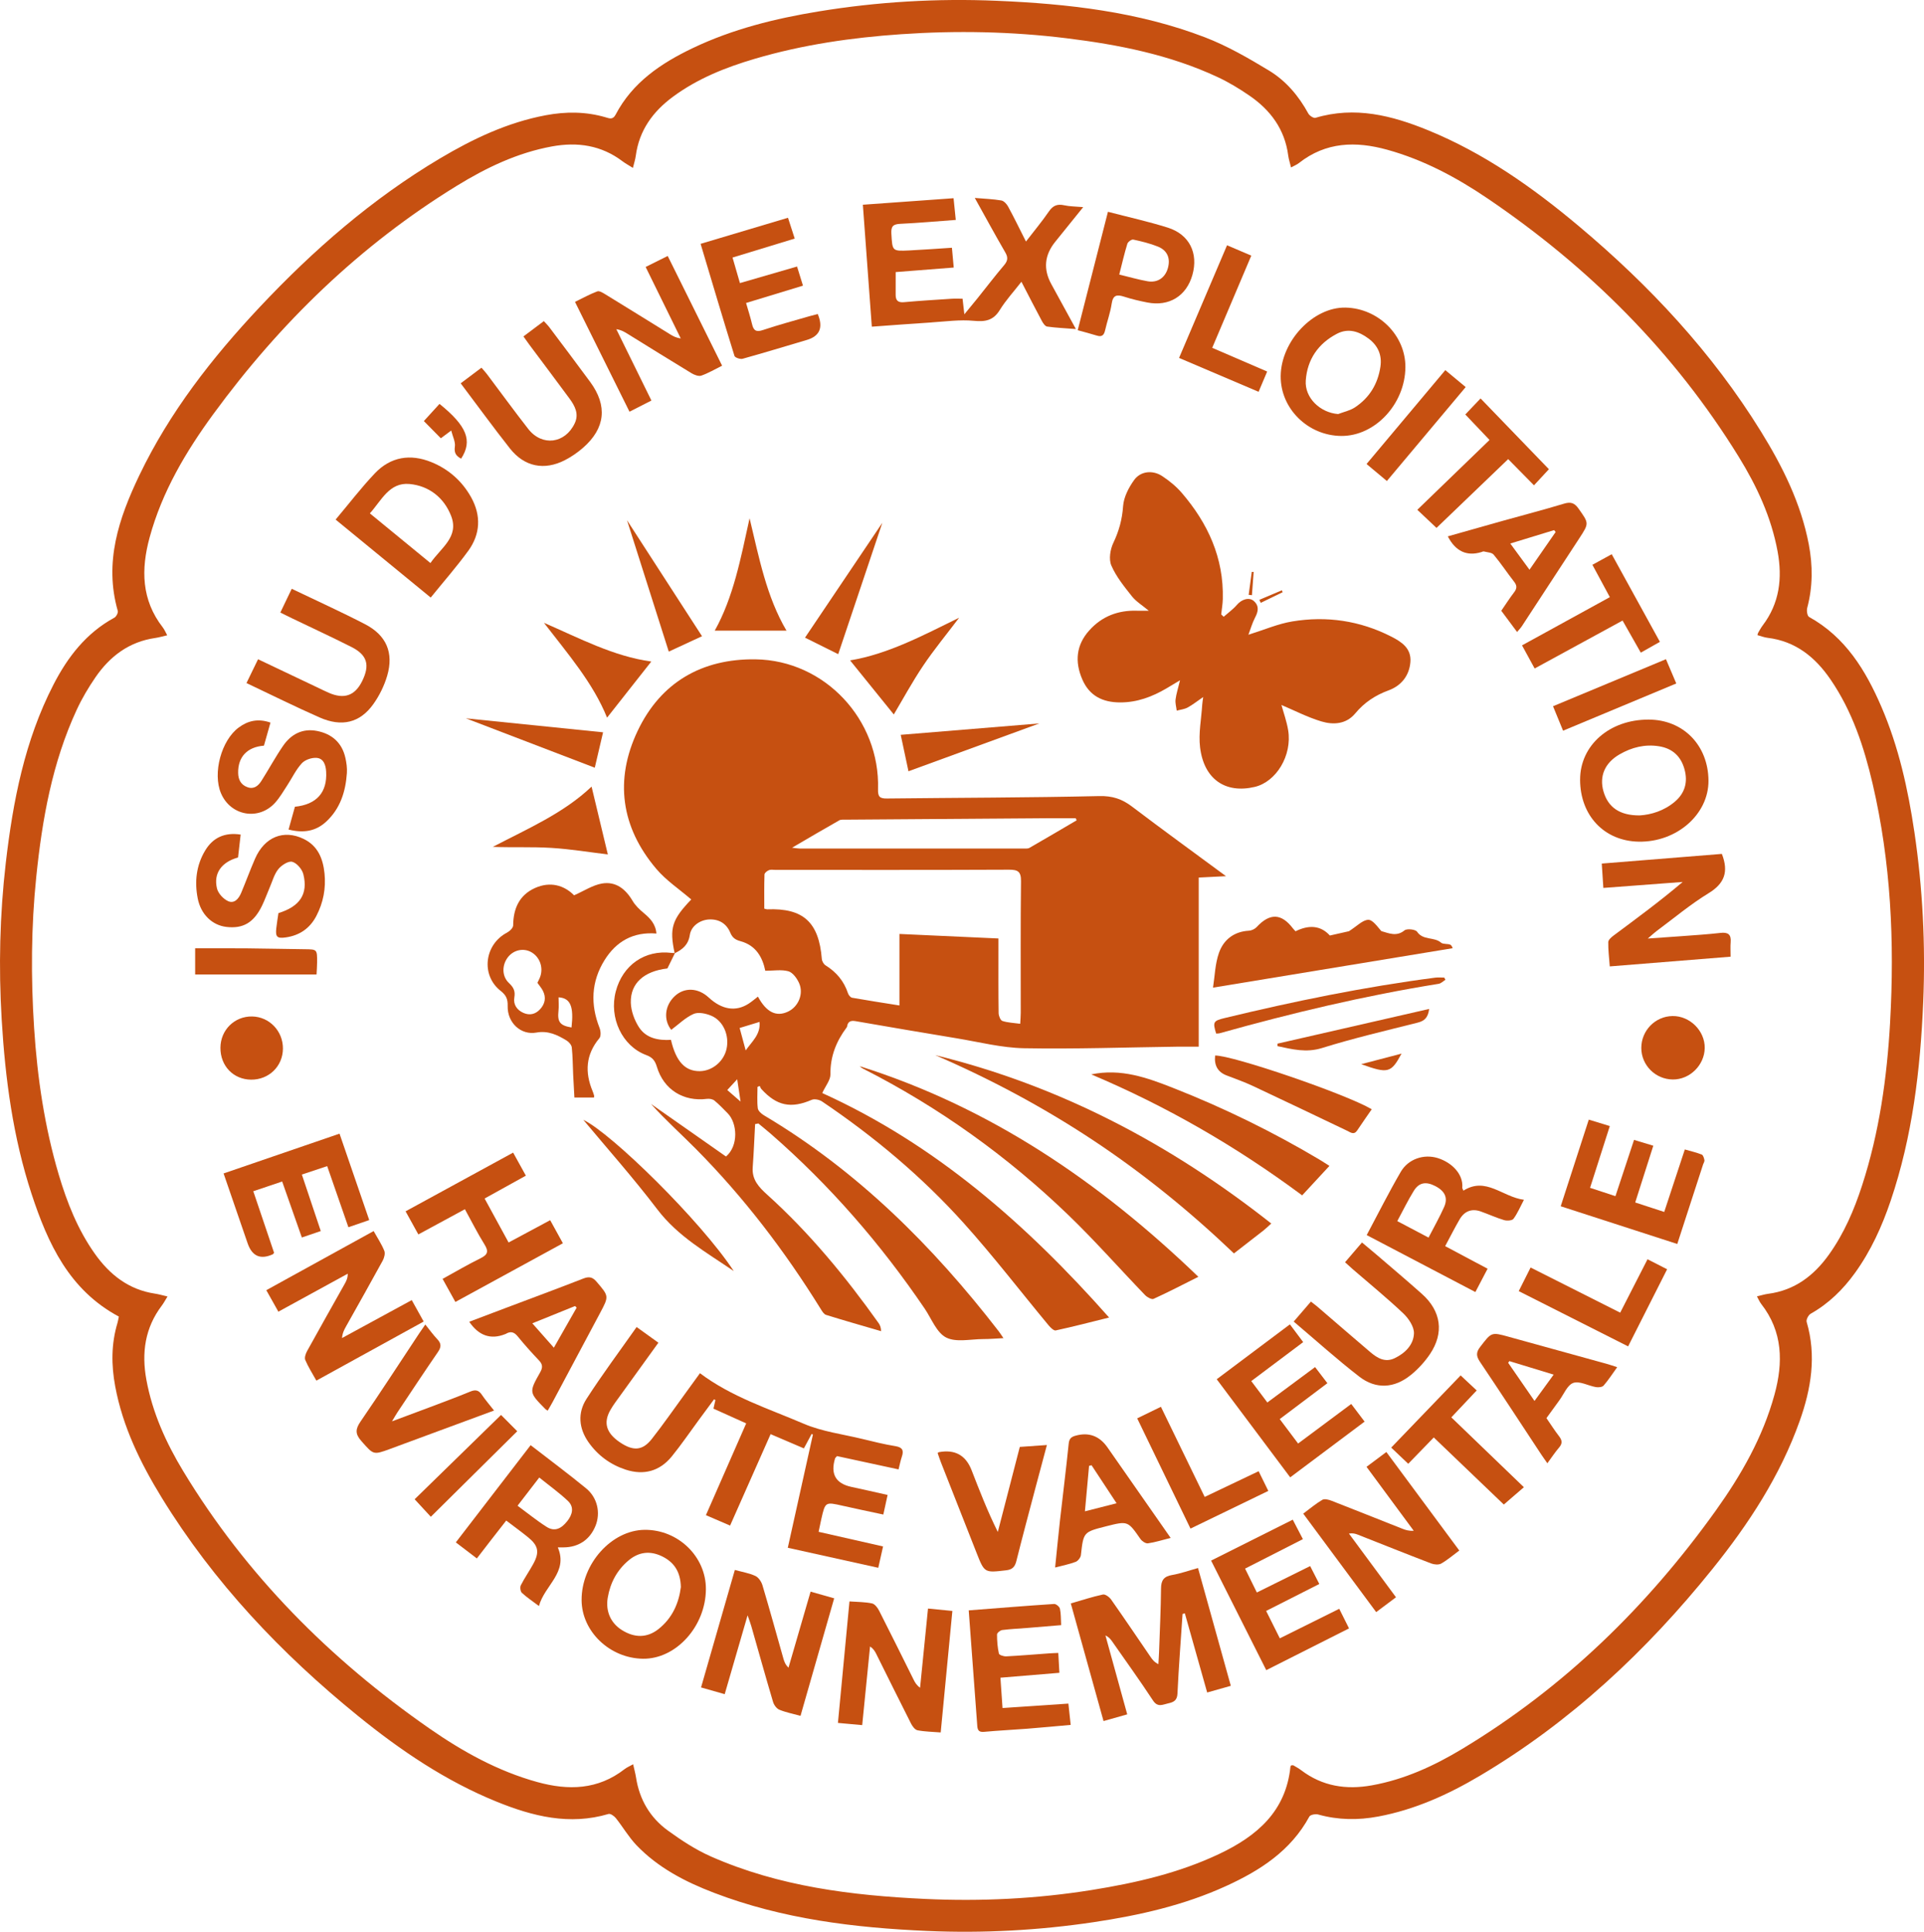 <svg xmlns="http://www.w3.org/2000/svg" id="Calque_2" viewBox="0 0 1045.73 1049.78"><defs><style>.cls-1{fill:#c65011;}</style></defs><g id="Calque_1-2"><g><path class="cls-1" d="M1040.47,451.96c-3.45-23.24-8.53-46.13-17.88-67.82-8.57-19.89-19.55-37.9-39.33-48.88-.98-.54-1.4-3.39-1.01-4.88,3.06-11.5,3.07-23.02,.85-34.63-4.27-22.26-14.19-42.17-25.96-61.21-26.54-42.93-60.54-79.35-99.05-111.67-24.96-20.95-51.47-39.64-81.86-52.07-19.71-8.06-39.84-13.18-61.24-6.77-1.01,.3-3.23-1.13-3.88-2.31-5.21-9.58-12.18-17.8-21.37-23.37-11.19-6.77-22.7-13.42-34.86-18.09C618.58,6.35,580.38,2.06,541.86,.43c-32.52-1.38-64.92,.52-97.05,5.8-23.53,3.86-46.6,9.56-68.25,19.89-17.24,8.23-32.77,18.64-41.97,36.2-1.5,2.85-3.33,2.04-5.38,1.44-10.77-3.16-21.62-3.19-32.59-1.13-20.76,3.9-39.49,12.78-57.45,23.45-36.81,21.88-68.79,49.7-98,80.79-25.88,27.55-49.02,57.16-65.45,91.46-11.16,23.3-19.25,47.25-11.71,73.65,.29,1-.82,3.12-1.84,3.68-15.29,8.3-25.37,21.35-33.11,36.4-15.64,30.37-22.01,63.31-25.91,96.81-3.29,28.33-3.94,56.77-2.23,85.27,1.93,32.17,6.16,63.95,16.23,94.65,8.85,26.96,20.45,52.24,47.44,66.68-.24,1.15-.39,2.28-.71,3.36-3.45,11.42-3.43,22.94-1.26,34.57,4.09,21.96,13.72,41.65,25.25,60.44,28.29,46.1,64.94,84.76,106.76,118.68,23.1,18.74,47.61,35.34,75.35,46.59,19.57,7.94,39.55,12.96,60.77,6.66,1.04-.31,3.07,1.12,3.98,2.26,3.82,4.8,6.94,10.23,11.14,14.64,11.74,12.3,26.54,19.95,42.2,25.94,37.29,14.27,76.34,19.01,115.87,20.73,30.35,1.32,60.6-.3,90.64-4.79,24.72-3.7,49.03-9.19,71.92-19.66,18.47-8.45,35.09-19.14,45.17-37.73,.54-.99,3.38-1.5,4.83-1.09,10.82,3.02,21.66,3.14,32.63,1.08,19.91-3.72,38.04-11.96,55.28-22.18,49.34-29.25,90.49-67.82,126.29-112.28,19.71-24.48,36.85-50.64,47.47-80.5,6.23-17.51,9.19-35.39,3.78-53.84-.35-1.2,.95-3.72,2.17-4.41,9.79-5.52,17.57-13.14,24.08-22.16,8.65-11.99,14.69-25.29,19.41-39.22,11.86-35,16.15-71.28,17.69-107.96,1.3-31.01-.26-61.94-4.82-92.65Zm-13.15,103.46c-1.7,30.17-5.87,59.91-15.23,88.76-4.33,13.35-9.83,26.17-18.06,37.66-8.19,11.44-18.63,19.37-32.99,21.26-1.93,.25-3.81,.86-6.11,1.4,.87,1.56,1.42,2.95,2.3,4.08,11.8,15.09,12.02,31.89,7.22,49.36-6.35,23.13-18.07,43.64-31.87,62.93-37.36,52.22-82.57,96.22-137.75,129.49-15.29,9.22-31.42,16.67-49.24,19.86-13.94,2.5-26.83,.52-38.34-8.2-1.32-1-2.8-1.8-4.23-2.65-.24-.14-.63-.02-1.22-.02-.24,.39-.39,.52-.41,.67-2.43,24.33-18.22,37.75-38.65,47.44-22.02,10.44-45.47,15.8-69.35,19.63-30.03,4.81-60.3,6.27-90.63,4.85-39.88-1.87-79.33-6.74-116.34-23.06-8.28-3.65-16.07-8.77-23.43-14.11-9.66-7.01-15.44-16.83-17.29-28.79-.35-2.25-.97-4.46-1.58-7.21-1.84,1.03-3.36,1.64-4.61,2.61-14.49,11.29-30.55,11.71-47.42,7.06-21.48-5.92-40.66-16.58-58.75-29.17-53.97-37.56-99.55-83.28-133.74-139.77-9.34-15.43-16.75-31.77-20.04-49.72-2.67-14.59-.79-28.17,8.39-40.28,1-1.32,1.77-2.8,3.1-4.95-2.54-.58-4.67-1.22-6.85-1.55-14.3-2.17-24.6-10.3-32.71-21.76-9.25-13.08-15.06-27.76-19.57-42.95-7.69-25.95-11.62-52.57-13.37-79.55-1.79-27.48-1.65-54.93,1.17-82.32,3.21-31.21,8.66-61.96,21.99-90.72,2.85-6.16,6.37-12.09,10.22-17.69,7.85-11.41,18.27-19.26,32.41-21.3,1.97-.28,3.89-.86,6.55-1.47-.9-1.61-1.49-3.09-2.43-4.3-11.63-14.96-11.85-31.56-7.13-48.89,6.77-24.82,19.66-46.56,34.65-67.05,36.28-49.58,79.7-91.69,132.21-123.97,16.07-9.88,32.99-18.01,51.8-21.45,13.92-2.54,26.83-.65,38.36,8.07,1.57,1.19,3.32,2.12,5.65,3.59,.62-2.54,1.29-4.53,1.56-6.57,1.83-13.77,9.25-23.99,20.14-32.04,13.45-9.95,28.74-16.02,44.6-20.69,25.97-7.65,52.59-11.51,79.57-13.35,30-2.05,59.92-1.48,89.75,2.19,28.32,3.48,56.2,8.96,82.27,21.15,6,2.8,11.75,6.29,17.22,10.05,11.45,7.86,19.21,18.31,21.06,32.5,.25,1.95,.89,3.85,1.54,6.53,1.66-.92,3.15-1.5,4.34-2.44,14.6-11.48,30.83-11.92,47.87-7.21,19.82,5.47,37.7,15.04,54.56,26.46,55.19,37.38,101.47,83.53,136.57,140.44,9.82,15.92,17.68,32.79,21.11,51.42,2.68,14.56,1.06,28.17-8.17,40.3-.9,1.19-1.59,2.54-2.36,3.82-.16,.27-.21,.61-.45,1.35,1.84,.5,3.66,1.24,5.53,1.46,15.23,1.84,25.92,10.51,34.25,22.69,11.76,17.18,18.17,36.59,22.84,56.59,9.95,42.65,11.97,85.93,9.51,129.53Z"></path><path class="cls-1" d="M412.92,590.15c.31,.58,.51,1.25,.94,1.72,8.35,9.15,16.12,10.66,27.31,5.82,1.5-.65,4.16-.1,5.62,.88,28.28,19.09,54.35,40.9,77.14,66.26,16.01,17.81,30.63,36.87,45.94,55.32,1.03,1.25,2.87,3.08,3.94,2.85,9.47-2.04,18.86-4.49,29.01-7.01-45.13-50.97-94.68-94.24-155.91-121.99,1.78-3.88,4.49-7.05,4.45-10.19-.13-9.74,3.18-17.96,8.85-25.52,.1-.13,.18-.3,.2-.45,.41-2.81,2.05-3.36,4.65-2.91,18.34,3.17,36.69,6.32,55.06,9.34,12.14,2,24.28,5.14,36.47,5.37,27.63,.51,55.28-.48,82.93-.84,3.76-.05,7.53,0,12.01,0v-91.91c5.07-.26,9.4-.48,14.83-.75-17.74-13.09-34.58-25.3-51.15-37.87-5.41-4.1-10.61-5.82-17.71-5.66-38.47,.87-76.95,.89-115.43,1.32-3.87,.04-4.97-.92-4.84-5.05,1.15-37.82-28.95-70.07-66.62-70.58-29.08-.39-51.5,12.51-64.03,38.88-12.63,26.58-9.09,52.33,10.13,74.98,5.4,6.36,12.63,11.15,19,16.64-10.46,10.92-11.95,15.53-9.04,29.1-.6-.01-1.19,0-1.78-.08-14.4-1.73-26.44,6.61-30.2,20.95-3.75,14.3,3.42,29.72,16.58,34.59,3.47,1.28,4.79,3.15,5.78,6.43,3.71,12.35,14.45,19,27.24,17.36,1.3-.17,3.04,.14,4.01,.92,2.57,2.1,4.85,4.55,7.2,6.91,5.26,5.29,6.04,17.63-.9,23.51-13.63-9.55-27.2-19.06-40.76-28.57,7.81,8.71,16.39,16.35,24.46,24.5,26.02,26.27,48.3,55.49,67.77,86.89,.76,1.23,1.7,2.86,2.89,3.23,9.94,3.1,19.96,5.94,29.95,8.86-.09-2.25-.67-3.4-1.4-4.44-17.92-25.17-37.48-48.94-60.46-69.69-4.62-4.17-8.43-8.19-7.93-14.94,.58-7.81,.88-15.64,1.3-23.46,.59-.12,1.19-.23,1.78-.35,2.25,1.88,4.54,3.71,6.75,5.63,32.08,27.96,59.75,59.82,83.64,95,3.72,5.48,6.47,13.06,11.68,15.7,5.46,2.77,13.35,.84,20.17,.84,3.37,0,6.74-.29,10.96-.5-1.32-1.92-1.92-2.89-2.61-3.78-35.86-46.37-76.82-87.18-127.6-117.34-1.41-.84-3.15-2.42-3.31-3.82-.46-3.82-.16-7.73-.16-11.61,.41-.17,.81-.34,1.22-.51Zm43.1-144.3c1.05-.59,2.6-.41,3.92-.42,36.44-.28,72.88-.54,109.33-.79,5.13-.04,10.26,0,15.4,0,.17,.38,.33,.77,.5,1.15-8.53,5-17.04,10.05-25.63,14.96-.92,.52-2.27,.38-3.42,.38-40.45,.02-80.9,.02-121.35,0-.92,0-1.84-.19-4.28-.45,9.31-5.43,17.38-10.21,25.54-14.81Zm-40.49,29.31c.03-.82,1.44-1.9,2.43-2.3,1.01-.41,2.3-.13,3.46-.13,42.32,0,84.63,.08,126.95-.11,4.88-.02,6.62,1,6.56,6.28-.29,23.82-.12,47.65-.14,71.47,0,1.79-.17,3.58-.29,5.99-3.58-.5-6.78-.59-9.68-1.54-1.06-.35-2.02-2.76-2.05-4.25-.17-11.49-.09-22.99-.1-34.48,0-1.8,0-3.6,0-6.09-17.98-.82-35.52-1.62-53.81-2.46v38.86c-9.14-1.46-17.46-2.73-25.74-4.2-.86-.15-1.88-1.41-2.2-2.36-2.18-6.64-6.32-11.58-12.22-15.24-1.02-.63-1.93-2.24-2.03-3.47-1.58-19.96-10.08-27.74-29.68-26.97-.31,.01-.62-.14-1.59-.37,0-6.1-.09-12.37,.11-18.62Zm-20.63,94.79c-1.47,6.86-7.79,12.11-14.61,12.15-7.94,.04-12.87-5.21-15.61-17.01-6.75,.42-13.51-.83-17.41-6.89-2.47-3.84-4.29-8.81-4.41-13.32-.27-10.6,7.24-17.12,19.88-18.59,1.36-2.76,2.72-5.53,4.08-8.29,4.16-2.08,7.3-4.55,8.11-9.91,.76-5.01,5.72-8.22,10.53-8.43,5.45-.24,9.44,2.34,11.46,7.18,1.16,2.79,2.8,3.89,5.51,4.62,8.44,2.28,12.04,8.77,13.52,16.09,4.45,0,8.76-.77,12.56,.28,2.36,.66,4.61,3.78,5.77,6.32,2.68,5.86-.31,12.93-5.98,15.6-6.36,3-11.73,.39-16.35-8.15-1.71,1.31-3.31,2.72-5.08,3.85-6.98,4.48-14.51,3.27-21.7-3.39-5.72-5.3-13.17-5.61-18.38-.77-5.64,5.24-6.18,13.06-1.96,18.36,4.03-2.99,7.69-6.66,12.12-8.63,2.58-1.15,6.67-.28,9.57,.93,6.6,2.74,9.96,10.66,8.39,18Zm.39,22.4c1.71-1.85,3.28-3.55,5.39-5.84,.62,4.12,1.12,7.41,1.83,12.12-2.94-2.56-4.83-4.2-7.23-6.28Zm10.01-21.52c-1.2-4.46-2.25-8.33-3.29-12.19,3.6-1.1,6.98-2.13,10.84-3.3,.58,6.86-4.1,10.56-7.55,15.49Z"></path><path class="cls-1" d="M617.92,331.88c-10.23-.3-19,3.03-25.88,10.7-7.13,7.93-7.93,16.96-3.85,26.5,3.86,9.04,11.04,12.64,20.7,12.64,9.18,0,17.26-3.05,24.98-7.55,2.18-1.27,4.34-2.59,7.5-4.48-1.05,4.35-2.04,7.34-2.43,10.41-.25,1.97,.39,4.06,.63,6.09,1.98-.54,4.15-.74,5.91-1.69,2.73-1.47,5.18-3.45,8.47-5.71-.25,1.98-.45,3.05-.52,4.13-.48,7.75-2.09,15.65-1.17,23.23,2.1,17.31,13.77,25.25,29.71,21.48,11.74-2.77,20.4-17.14,18.17-30.77-.81-4.92-2.54-9.68-3.65-13.75,7.04,2.97,14.16,6.68,21.71,8.94,6.5,1.95,13.49,1.54,18.39-4.35,4.94-5.94,10.87-9.87,18.18-12.55,6.75-2.47,11.22-7.9,11.81-15.42,.58-7.44-4.84-10.95-10.44-13.8-17-8.66-35.12-11.32-53.81-8.21-7.71,1.28-15.1,4.51-23.8,7.22,1.26-3.32,2.13-6.49,3.62-9.32,1.75-3.31,2.33-6.35-.69-9.01-2.56-2.25-6.6-.93-9.18,2.09-2.08,2.43-4.77,4.33-7.19,6.47-.45-.43-.9-.87-1.35-1.3,.3-2.78,.8-5.56,.87-8.35,.58-22.33-8.09-41.16-22.33-57.71-2.99-3.48-6.71-6.5-10.55-9.05-5.13-3.41-11.74-2.82-15.29,2.07-2.98,4.11-5.67,9.33-6.02,14.23-.5,7.19-2.23,13.52-5.31,19.97-1.7,3.56-2.54,8.91-1.08,12.29,2.62,6.07,7.01,11.46,11.18,16.73,2.25,2.84,5.57,4.83,9.17,7.84-2.89,0-4.67,.05-6.45,0Z"></path><path class="cls-1" d="M454.92,791.29c10.84,2.34,21.98,4.75,33.46,7.23,.61-2.42,1.05-4.69,1.78-6.87,1.16-3.44,.38-5.14-3.53-5.77-6.06-.98-12.05-2.48-18.03-3.93-10.64-2.58-21.81-3.98-31.75-8.24-19.15-8.21-39.29-14.58-56.41-27.46-2.85,3.93-5.47,7.56-8.12,11.19-5.99,8.2-11.78,16.57-18.06,24.55-5.07,6.45-10.17,6.69-17.47,1.71-7.27-4.97-8.96-10.53-5.06-17.4,1.55-2.74,3.49-5.27,5.34-7.83,6.87-9.56,13.77-19.09,20.78-28.8-4.05-2.92-7.68-5.53-11.84-8.52-9.24,13.14-18.7,25.8-27.24,39.06-4.88,7.57-4.22,15.98,1.08,23.52,5.03,7.16,11.87,12.18,20.14,14.9,9.86,3.24,18.56,.92,25.15-7.18,5.14-6.32,9.74-13.09,14.58-19.66,2.79-3.78,5.59-7.56,8.38-11.35,.25,.13,.49,.27,.74,.4-.34,1.51-.69,3.01-1.06,4.66,5.96,2.68,11.66,5.25,17.79,8.01-7.39,16.85-14.57,33.2-21.89,49.88,4.62,1.99,8.67,3.74,13.14,5.66,7.44-16.78,14.68-33.12,22.02-49.69,6.34,2.71,12.11,5.18,18.09,7.74,1.53-2.84,2.86-5.33,4.2-7.82,.24,.1,.47,.19,.71,.29-4.52,20.37-9.04,40.74-13.66,61.54,16.61,3.67,32.73,7.24,49.18,10.88,.94-4.18,1.72-7.68,2.6-11.6-11.92-2.7-23.34-5.29-35.04-7.95,.57-2.69,.99-4.78,1.46-6.86,2.16-9.49,2.15-9.45,11.62-7.3,7.24,1.64,14.51,3.14,22.1,4.77,.84-3.84,1.54-7.04,2.33-10.64-6.71-1.5-13.16-3-19.64-4.37q-12.81-2.71-8.92-15.49c.09-.28,.4-.5,1.05-1.26Z"></path><path class="cls-1" d="M356.77,507.34c-.4-5.18-3.38-8.27-6.92-11.21-2.29-1.9-4.56-4.08-6.05-6.61-3.82-6.47-9.18-10.68-16.66-9.38-5.03,.88-9.67,4-15.12,6.4-5.34-5.44-12.94-7.71-21.27-3.95-8.48,3.82-11.77,11.15-11.83,20.29,0,1.34-1.89,3.17-3.34,3.93-12.29,6.43-14.36,23.12-3.46,31.67,3.02,2.37,3.91,4.5,3.81,8.17-.24,9.12,7.17,16.03,15.63,14.48,6.34-1.16,11.4,1.28,16.38,4.31,1.28,.78,2.7,2.42,2.84,3.79,.53,4.93,.52,9.92,.75,14.88,.19,4.08,.44,8.15,.67,12.33h10.64c.03-.39,.15-.74,.07-1.03-.22-.8-.47-1.6-.79-2.36-4.33-10.33-3.79-19.94,3.67-28.88,.94-1.13,.72-3.93,.07-5.58-5.02-12.76-4.55-25.12,2.72-36.82,6.36-10.23,15.64-15.48,28.19-14.46Zm-63.21,41.1c-2.48,2.7-5.6,3.52-9.05,2.01-3.61-1.58-5.6-4.64-4.96-8.36,.6-3.52-.4-5.51-2.92-7.88-3.96-3.72-3.85-9.86-.51-14.1,3.05-3.87,8.28-5.03,12.47-2.77,4.63,2.5,6.81,8.13,5.08,13.28-.41,1.23-1.08,2.37-1.58,3.47,1.07,1.52,2.18,2.78,2.93,4.23,1.91,3.67,1.28,7.14-1.46,10.12Zm17.07,9.92c-6.31-1.04-7.75-3-7.08-9.11,.25-2.28,.04-4.6,.04-7.27,6.55,.41,8.32,5.07,7.04,16.38Z"></path><path class="cls-1" d="M506.37,175.2c7.63-.48,15.35-1.59,22.87-.86,6.32,.61,10.64-.16,14.17-5.88,3.24-5.26,7.51-9.89,11.75-15.35,4.05,7.81,7.52,14.62,11.13,21.35,.65,1.21,1.77,2.86,2.85,3.01,4.86,.68,9.79,.89,15.63,1.35-4.74-8.67-9.01-16.53-13.33-24.36q-6.72-12.19,2.12-23.09c4.88-6.01,9.73-12.05,15.18-18.81-4.14-.37-7.3-.33-10.3-1-3.75-.83-6.13,.11-8.35,3.36-3.71,5.43-7.95,10.48-12.46,16.34-3.51-6.95-6.47-13.05-9.7-19-.76-1.4-2.29-3.08-3.69-3.32-4.47-.77-9.05-.91-14.42-1.37,5.82,10.45,11.04,20.08,16.54,29.54,1.6,2.75,1.45,4.57-.6,6.99-4.96,5.83-9.6,11.93-14.4,17.91-2.13,2.65-4.31,5.25-7.21,8.79-.43-3.72-.7-6.08-.98-8.47-2.28,0-4.1-.1-5.91,.02-8.63,.57-17.27,1.08-25.89,1.87-3.35,.31-4.59-.97-4.56-4.11,.04-3.95,.01-7.89,.01-12.25,10.36-.81,20.74-1.62,31.55-2.47-.33-3.66-.64-7.04-.98-10.75-8.01,.51-15.63,1.09-23.25,1.46-9.32,.44-9.1,.35-9.67-9.23-.24-4.11,1.18-5.06,4.96-5.24,9.93-.47,19.84-1.37,30.05-2.12-.41-4.07-.78-7.63-1.2-11.79-16.58,1.19-32.75,2.35-49.3,3.54,1.63,22.27,3.23,43.97,4.87,66.27,11.33-.81,21.92-1.64,32.52-2.31Z"></path><path class="cls-1" d="M637.04,855.91c-4.44,.76-5.96,2.84-6,7.29-.11,11.48-.66,22.96-1.06,34.43-.08,2.24-.25,4.48-.38,6.72-2.18-1.06-3.23-2.43-4.2-3.85-7.15-10.44-14.22-20.93-21.5-31.28-.95-1.35-3.18-2.98-4.44-2.71-5.81,1.25-11.49,3.12-17.46,4.84,5.93,21.31,11.76,42.24,17.79,63.93,4.52-1.28,8.66-2.45,12.88-3.64-4.09-14.8-7.96-28.84-11.84-42.88,1.79,.8,2.78,2.02,3.68,3.3,7.43,10.65,15.03,21.19,22.16,32.04,2.56,3.9,5.24,2.24,8.21,1.58,2.9-.64,4.91-1.47,5.09-5.3,.68-14.44,1.81-28.87,2.77-43.3l1.24-.35c4.03,14.26,8.05,28.53,12.14,43.03,4.47-1.26,8.42-2.38,12.85-3.63-5.99-21.52-11.89-42.69-17.83-64.01-5.13,1.42-9.54,3.01-14.09,3.79Z"></path><path class="cls-1" d="M469.13,580.77c41.13,20.9,78.27,47.48,111.45,79.43,14.5,13.96,27.83,29.11,41.81,43.62,1.12,1.16,3.57,2.5,4.61,2.02,7.99-3.63,15.78-7.7,24.33-11.98-53.84-51.81-113.34-92.16-184.06-114.45,.54,.57,1.17,1.01,1.85,1.36Z"></path><path class="cls-1" d="M686.65,668.75c1.4-1.1,2.67-2.38,4.31-3.85-54.8-43.22-114.89-74.91-182.66-91.51,29.94,12.93,58.64,28.25,85.88,46.3,27.26,18.07,52.54,38.6,76.49,61.46,5.5-4.26,10.76-8.31,15.98-12.41Z"></path><path class="cls-1" d="M788.29,513.39c-1.59-.66-3.91-.15-5.06-1.13-3.76-3.25-9.75-1.08-13.01-5.92-.88-1.3-5.52-1.82-6.83-.75-4.4,3.62-8.64,1.5-12.62,.4-2.17-2.47-4.73-6.23-7.14-6.13-3.07,.13-6,3.37-10.45,6.2-2.02,.46-5.98,1.35-10.37,2.34-5.13-5.67-11.64-5.8-18.66-2.31-.55-.61-1.03-1.06-1.42-1.57-6.27-8.25-12.58-8.41-19.72-.71-.98,1.06-2.74,1.89-4.18,1.97-8.13,.44-13.78,4.9-16.29,12-2.14,6.07-2.28,12.85-3.24,18.94,44.13-7.26,87.18-14.34,130.26-21.43-.09-.14-.47-1.54-1.28-1.88Z"></path><path class="cls-1" d="M223.8,706.52c-12.93,7.04-25.42,13.83-37.9,20.62,.24-2.79,1.19-4.54,2.15-6.27,6.67-11.9,13.39-23.77,19.93-35.74,.84-1.55,1.49-3.93,.9-5.39-1.47-3.64-3.7-6.97-5.8-10.74-19.62,10.81-38.9,21.42-58.34,32.13,2.39,4.25,4.41,7.85,6.56,11.68,12.79-7,25.25-13.81,37.7-20.63,.02,2.38-.76,3.94-1.61,5.45-6.84,12.19-13.73,24.34-20.48,36.58-.78,1.42-1.53,3.59-.99,4.86,1.59,3.76,3.84,7.24,6.03,11.21,19.68-10.83,38.82-21.37,58.32-32.11-2.32-4.17-4.29-7.72-6.49-11.67Z"></path><path class="cls-1" d="M500.07,917.18c-1.97-1.47-2.76-2.9-3.49-4.37-6.24-12.51-12.41-25.05-18.76-37.5-.82-1.61-2.34-3.64-3.85-3.96-3.82-.81-7.82-.76-12.27-1.09-2.1,22.16-4.17,43.94-6.27,66.03,4.73,.43,8.77,.8,13.19,1.2,1.45-14.53,2.86-28.63,4.27-42.74,1.77,1.17,2.6,2.52,3.31,3.94,6.31,12.65,12.56,25.34,18.95,37.94,.75,1.48,2.15,3.39,3.53,3.66,4.01,.78,8.16,.82,12.61,1.18,2.12-22.14,4.21-43.91,6.34-66.03-4.67-.46-8.86-.87-13.24-1.3-1.47,14.67-2.89,28.84-4.31,43.01Z"></path><path class="cls-1" d="M354.06,217.67c-6.49-13.2-12.78-25.98-19.07-38.77,2.61,.39,4.31,1.4,5.99,2.44,11.6,7.17,23.17,14.4,34.84,21.46,1.54,.93,3.88,1.84,5.35,1.33,3.84-1.33,7.39-3.46,11.31-5.4-9.96-20.08-19.68-39.68-29.57-59.63-4.22,2.11-8.02,4-11.99,5.98,6.52,13.27,12.8,26.05,19.08,38.83-2.55-.34-4.14-1.22-5.69-2.17-11.74-7.26-23.47-14.55-35.24-21.76-1.35-.83-3.3-2.06-4.42-1.64-4.09,1.53-7.96,3.68-12.13,5.71,10.1,20.35,19.82,39.93,29.62,59.69,4.21-2.15,7.87-4.01,11.92-6.08Z"></path><path class="cls-1" d="M742.73,797.12c8.78,11.88,17.21,23.31,25.65,34.74-2.53,.19-4.38-.38-6.17-1.09-12.83-5.07-25.63-10.21-38.49-15.21-1.54-.6-3.81-1.2-4.99-.51-3.54,2.06-6.7,4.76-10.4,7.51,13.37,18.05,26.4,35.64,39.65,53.51,3.78-2.83,7.17-5.37,10.77-8.06-8.73-11.82-17.16-23.22-25.58-34.62,2.08-.34,3.46,.06,4.79,.58,13.3,5.24,26.57,10.56,39.91,15.67,1.63,.62,4.06,.84,5.44,.06,3.41-1.94,6.43-4.57,9.84-7.1-13.3-17.96-26.26-35.46-39.64-53.53-3.78,2.82-7.2,5.37-10.78,8.05Z"></path><path class="cls-1" d="M935.05,506.98c-6.94,.79-13.92,1.22-20.88,1.75-5.7,.44-11.41,.81-18.57,1.31,2.36-2.02,3.51-3.13,4.79-4.08,9.36-6.94,18.35-14.5,28.26-20.56,8.57-5.24,11.05-11.52,7.22-21.36-21.51,1.73-43.16,3.47-65.28,5.25,.29,4.54,.57,8.76,.86,13.24,14.74-1.11,28.93-2.17,43.12-3.24-12.39,10.51-24.99,19.76-37.53,29.1-1.23,.92-2.89,2.35-2.92,3.58-.08,4.21,.47,8.43,.82,13.21,22.47-1.81,44.07-3.54,65.67-5.28,0-3.26-.16-5.59,.04-7.88,.37-4.27-1.48-5.51-5.58-5.05Z"></path><path class="cls-1" d="M428.56,906.27c-1.73-1.67-2.31-3.31-2.78-4.98-3.77-13.27-7.42-26.57-11.36-39.78-.58-1.94-2.11-4.27-3.83-5.07-3.39-1.57-7.21-2.18-11.19-3.28-6.15,21.37-12.2,42.39-18.37,63.85,4.42,1.26,8.47,2.41,12.86,3.66,4.09-14.1,8.06-27.78,12.44-42.86,.98,2.85,1.58,4.33,2.01,5.87,3.93,13.74,7.76,27.5,11.83,41.2,.49,1.64,1.91,3.61,3.4,4.23,3.48,1.45,7.26,2.16,11.52,3.34,6.2-21.63,12.21-42.61,18.3-63.87-4.8-1.36-8.7-2.47-12.82-3.63-4.11,14.15-8.06,27.74-12.01,41.33Z"></path><path class="cls-1" d="M254.48,299.39c6.64-9.13,7.11-19.19,1.6-29.12-4.92-8.86-12.28-15.34-21.64-19.14-11.41-4.63-22.14-2.91-30.7,6.1-7.41,7.8-13.98,16.41-21.32,25.13,17.37,14.24,34.38,28.19,51.68,42.38,7.1-8.77,14.13-16.77,20.37-25.35Zm-53.45-20.41c6.36-7.08,10.59-16.99,21.58-15.96,10.51,.99,18.68,7.34,22.58,17.34,4.45,11.44-5.48,17.26-11.24,25.62-11.22-9.2-21.82-17.9-32.91-26.99Z"></path><path class="cls-1" d="M323.65,829.25c2.85-7.01,1.14-15.31-5.07-20.41-9.63-7.9-19.65-15.34-30.17-23.49-13.74,17.85-27.1,35.21-40.66,52.83,4.01,3.06,7.64,5.83,11.43,8.72,2.89-3.75,5.42-7.04,7.96-10.32,2.62-3.37,5.25-6.72,8.01-10.26,4.32,3.3,8.23,6.12,11.96,9.16,5.52,4.51,6.2,8.03,2.74,14.39-2.14,3.94-4.75,7.63-6.78,11.62-.53,1.05-.23,3.35,.58,4.11,2.73,2.52,5.87,4.6,9.28,7.17,3-11.27,16.07-18.23,10.25-31.87,1.42,0,2.24,0,3.06,0,8.19-.03,14.36-4.16,17.4-11.65Zm-15.38-2.56c-3.41,4.34-7.04,5.68-11.16,3.07-5.29-3.35-10.17-7.35-15.81-11.5,4.06-5.27,7.67-9.96,11.8-15.32,5.37,4.33,10.71,8.16,15.47,12.62,3.66,3.42,2.59,7.48-.29,11.14Z"></path><path class="cls-1" d="M804.87,658.37c4.22,1.49,8.32,3.39,12.6,4.67,1.57,.47,4.38,.3,5.13-.7,2.19-2.94,3.63-6.44,5.69-10.34-11.69-1.51-20.67-12.72-32.89-4.96-.3-.77-.66-1.21-.62-1.63,.63-7.42-5.82-13.75-13.36-16.08-7.57-2.34-16.02,.5-20.09,7.5-6.5,11.15-12.28,22.72-18.5,34.36,19.84,10.4,39.23,20.56,59.06,30.95,2.32-4.43,4.43-8.46,6.64-12.68-7.77-4.13-15.09-8.02-23.06-12.26,2.84-5.28,5.21-10.02,7.88-14.59,2.61-4.45,6.57-6,11.52-4.25Zm-19.94-2.5c-2.47,5.56-5.51,10.87-8.49,16.68-5.84-3.08-11.22-5.92-16.99-8.96,3.11-5.75,5.77-11.26,8.98-16.45,2.83-4.58,6.63-5.18,11.64-2.6,5.22,2.68,7.05,6.39,4.86,11.32Z"></path><path class="cls-1" d="M729.04,236.91c18.31,.12,34.61-17.32,34.82-37.27,.18-17.29-14.61-32.08-32.48-32.48-17.57-.39-35.16,18.19-35.3,37.27-.13,17.63,14.81,32.35,32.95,32.48Zm-19.33-30.14c.82-11.45,6.74-20.05,16.92-25.38,6.2-3.24,12.01-1.29,17.25,2.63,5.07,3.8,7.34,8.93,6.4,15.27-1.39,9.39-5.99,16.92-13.89,22.12-2.66,1.75-6.04,2.43-9.08,3.6-9.79-.72-18.27-8.87-17.6-18.24Z"></path><path class="cls-1" d="M858.81,423.72c.03,19.51,13.16,33.36,31.91,33.67,20.63,.34,37.99-14.86,37.87-33.16-.13-19.26-13.73-33.13-32.51-33.18-21.28-.05-37.29,13.98-37.26,32.66Zm42.91-18.17c7.34,1.18,11.92,5.48,13.85,12.55,1.88,6.87,.26,12.85-5.22,17.53-5.92,5.04-12.98,7.11-19.09,7.49-10.97,.09-17.26-4.43-19.74-13.05-2.35-8.18,.66-15.45,8.74-20.12,6.61-3.82,13.76-5.63,21.47-4.4Z"></path><path class="cls-1" d="M350.36,831.36c-17.95,.18-34.35,18.47-34.25,38.19,.09,17.07,15.31,31.61,33.34,31.86,17.99,.24,34.16-17.65,34.22-37.88,.05-17.66-15.16-32.36-33.31-32.17Zm7.53,53.94c-6.15,4.85-12.99,4.87-19.92,.51-6.1-3.84-8.88-10.29-7.66-17.54,1.38-8.18,5.08-15.09,11.45-20.39,5.5-4.56,11.63-5.27,18.13-2.09,6.6,3.23,9.98,8.49,10.17,16.67-1.07,8.61-4.58,16.85-12.17,22.84Z"></path><path class="cls-1" d="M261.19,683.78c-6.95,3.4-13.63,7.36-20.64,11.2,2.5,4.5,4.65,8.36,6.96,12.54,19.65-10.72,38.88-21.21,58.43-31.89-2.45-4.44-4.65-8.43-6.91-12.54-7.8,4.19-15.06,8.08-22.6,12.12-4.47-8.2-8.67-15.89-13.04-23.9,7.65-4.23,14.88-8.23,22.43-12.42-2.39-4.32-4.58-8.28-6.92-12.52-19.8,10.81-38.89,21.22-58.46,31.9,2.57,4.65,4.71,8.52,6.94,12.56,8.59-4.65,16.73-9.06,25.3-13.7,3.66,6.65,6.84,13.04,10.61,19.07,2.35,3.76,1.92,5.6-2.11,7.57Z"></path><path class="cls-1" d="M695.6,890.31c-2.56-5.11-4.84-9.68-7.43-14.87,9.96-5.05,19.35-9.81,28.9-14.65-1.85-3.6-3.35-6.53-4.98-9.73-9.72,4.81-19.17,9.5-28.97,14.35-2.26-4.59-4.27-8.68-6.39-12.98,10.77-5.49,20.93-10.66,31.42-16.01-2-3.84-3.71-7.13-5.51-10.58-15.08,7.55-29.57,14.82-44.38,22.24,10.14,20.15,19.98,39.69,29.98,59.54,15.24-7.69,30-15.14,44.98-22.69-1.95-3.9-3.55-7.11-5.32-10.65-11,5.46-21.49,10.67-32.29,16.04Z"></path><path class="cls-1" d="M741.67,772.54c-2.63-3.48-4.83-6.38-7.25-9.58-9.67,7.19-19.09,14.21-28.88,21.5-3.42-4.55-6.57-8.74-9.98-13.28,8.8-6.63,17.26-13,25.9-19.51-2.4-3.14-4.49-5.86-6.69-8.75-8.76,6.49-17.14,12.7-25.94,19.23-2.99-3.97-5.74-7.63-8.74-11.62,9.57-7.18,18.71-14.04,28.22-21.18-2.52-3.37-4.76-6.36-7.22-9.65-13.41,10.05-26.41,19.8-39.78,29.83,13.43,17.93,26.63,35.54,39.94,53.31,13.8-10.34,27.04-20.25,40.44-30.29Z"></path><path class="cls-1" d="M544.89,928.21c-.42-6.07-.77-11.13-1.14-16.49,11.02-.92,21.37-1.77,32.05-2.66-.22-3.94-.4-7.21-.6-10.8-1.99,.09-3.46,.12-4.91,.23-7.8,.56-15.6,1.23-23.4,1.63-1.36,.07-3.8-.73-3.97-1.51-.75-3.39-1.03-6.92-1.02-10.39,0-.84,1.74-2.26,2.81-2.4,4.62-.59,9.28-.79,13.93-1.16,5.92-.48,11.83-.98,18.12-1.51-.19-3.34-.07-6.21-.66-8.92-.23-1.08-2.11-2.64-3.14-2.58-15.26,1-30.51,2.24-46.44,3.48,1.59,21.36,3.14,42.09,4.65,62.81,.18,2.45,1,3.46,3.75,3.2,7.79-.74,15.61-1.08,23.4-1.7,7.73-.61,15.45-1.35,23.62-2.07-.44-4.11-.83-7.65-1.25-11.58-12.35,.83-24.01,1.62-35.78,2.41Z"></path><path class="cls-1" d="M403.64,194.96c11.68-3.24,23.27-6.79,34.89-10.22q10.55-3.11,5.93-14.09c-1.69,.44-3.12,.78-4.53,1.19-8.45,2.47-16.96,4.73-25.29,7.53-3.75,1.26-5.1,.17-5.9-3.28-.86-3.67-2.04-7.27-3.24-11.44,10.43-3.17,20.5-6.24,30.93-9.41-1.13-3.66-2.14-6.91-3.22-10.4-10.59,3.07-20.69,6-31.04,9-1.46-5.05-2.69-9.27-4.02-13.88,11.59-3.53,22.58-6.89,33.79-10.31-1.36-4.21-2.46-7.62-3.65-11.31-16.01,4.78-31.56,9.41-47.5,14.17,6.17,20.61,12.16,40.8,18.41,60.91,.29,.93,3.14,1.9,4.44,1.55Z"></path><path class="cls-1" d="M149.55,436.2c2.54-2.81,4.47-6.19,6.56-9.38,2.64-4.02,4.72-8.54,7.93-12.02,1.76-1.92,5.42-3.16,8.08-2.94,3.8,.31,4.95,3.92,5.15,7.49,.64,11.23-5.12,17.84-16.97,19.06-1.09,3.92-2.22,7.96-3.46,12.39,8,2.03,14.74,1,20.45-4.29,7.65-7.08,10.56-16.33,11.25-26.38,.19-2.76-.21-5.65-.83-8.37-1.86-8.18-7.32-12.92-15.32-14.52-7.87-1.57-14.14,1.69-18.52,8.06-4.23,6.15-7.78,12.77-11.8,19.08-1.68,2.63-4.02,4.66-7.51,3.43-3.59-1.26-5.05-4.08-5.12-7.75-.16-8.68,4.87-14.13,14.02-14.84,1.13-3.99,2.29-8.09,3.55-12.54-6.8-2.36-12.27-.99-17.2,2.63-9.54,6.99-14.31,24.87-9.7,35.77,5.21,12.3,20.49,15.05,29.44,5.13Z"></path><path class="cls-1" d="M148.97,680.81c-3.65-10.82-7.4-21.92-11.3-33.45,5.4-1.82,10.35-3.49,15.69-5.29,3.68,10.48,7.17,20.4,10.7,30.43,3.76-1.28,6.85-2.34,10.29-3.51-3.48-10.37-6.82-20.35-10.28-30.69,4.96-1.66,9.26-3.09,13.76-4.59,3.96,11.41,7.7,22.19,11.53,33.21,3.91-1.34,7.32-2.52,11.32-3.89-5.47-15.91-10.74-31.26-16.14-46.96-21.19,7.27-41.95,14.39-63.02,21.62,4.53,13.17,8.81,25.55,13.06,37.94q3.63,10.59,13.74,5.97c.13-.06,.21-.25,.64-.8Z"></path><path class="cls-1" d="M924.88,627.41c-2.86-1.14-5.91-1.82-9.15-2.75-3.79,11.49-7.41,22.48-11.19,33.95-5.45-1.78-10.42-3.4-15.77-5.15,3.35-10.5,6.54-20.53,9.83-30.84-3.85-1.16-7.08-2.14-10.47-3.16-3.48,10.52-6.74,20.39-10.11,30.57-4.83-1.59-9.03-2.96-13.79-4.53,3.6-11.25,7.06-22.09,10.73-33.56-3.92-1.2-7.46-2.29-11.43-3.5-5.18,15.98-10.17,31.37-15.26,47.08,21.4,6.92,42.17,13.65,63.36,20.5,4.81-14.83,9.42-29.03,14.03-43.22,.26-.79,.87-1.64,.73-2.35-.22-1.11-.69-2.74-1.49-3.05Z"></path><path class="cls-1" d="M122.98,503.71c9.09,1.1,14.93-2.28,19.41-11.46,1.6-3.28,2.81-6.75,4.26-10.11,1.45-3.35,2.43-7.11,4.65-9.85,1.72-2.12,5.45-4.52,7.53-3.96,2.51,.67,5.38,4.05,6.05,6.76,2.68,10.81-1.94,17.56-13.54,21.12-.4,2.77-.89,5.56-1.19,8.36-.49,4.65,.53,5.53,5.28,4.84,7.44-1.09,13-4.94,16.48-11.58,3.81-7.26,5.3-15.1,4.47-23.2-.81-7.91-3.54-14.95-11.34-18.73-10.88-5.27-21.27-1.08-26.44,10.81-2.65,6.09-4.93,12.34-7.5,18.47-1.31,3.13-3.71,6.09-7.15,4.52-2.58-1.18-5.37-4.2-6.02-6.9-1.98-8.23,2.52-14.36,11.45-16.81,.46-4.01,.92-8.09,1.42-12.45-8.63-1.33-15.06,1.64-19.26,8.62-4.88,8.1-5.85,16.99-4.08,26.04,1.72,8.79,7.93,14.59,15.51,15.51Z"></path><path class="cls-1" d="M202.86,382.72c3.32-4.63,6-10.07,7.6-15.54,3.63-12.48-.46-21.97-12.05-27.97-12.96-6.71-26.28-12.73-39.85-19.24-2.11,4.39-4.08,8.5-6.19,12.91,2.49,1.23,4.39,2.18,6.31,3.11,10.78,5.19,21.65,10.2,32.33,15.6,8.61,4.35,10.15,9.79,5.85,18.51-3.92,7.96-9.77,10.04-18.16,6.39-2.13-.93-4.22-1.97-6.32-2.97-10.62-5.04-21.23-10.09-32.12-15.26-2.15,4.43-4.1,8.42-6.29,12.94,13.59,6.43,26.53,12.88,39.75,18.7,12.05,5.31,21.9,2.92,29.15-7.19Z"></path><path class="cls-1" d="M307.06,250.05c3.52-1.81,6.88-4.13,9.86-6.73,12.11-10.59,13.38-22.81,3.86-35.76-7.3-9.92-14.72-19.76-22.12-29.61-.86-1.15-1.91-2.15-3.07-3.44-3.85,2.89-7.37,5.53-11.09,8.32,1.33,1.86,2.26,3.22,3.24,4.53,7.26,9.74,14.59,19.44,21.79,29.23,2.92,3.98,5.25,8.32,2.87,13.4-5.2,11.11-17.75,12.75-25.26,3.15-7.69-9.83-15.03-19.95-22.54-29.92-.86-1.14-1.86-2.17-2.92-3.39-3.88,2.91-7.43,5.58-11.29,8.48,9.13,12.11,17.74,23.95,26.8,35.44,7.83,9.92,18.63,12.08,29.88,6.3Z"></path><path class="cls-1" d="M766.82,747.22c3.94-3.22,7.54-7.13,10.39-11.35,7.77-11.52,6.1-23.36-4.31-32.66-8.2-7.32-16.61-14.4-24.95-21.57-2.48-2.13-5.01-4.2-7.69-6.44-3.18,3.72-6.08,7.1-9.2,10.75,1.55,1.4,2.86,2.63,4.21,3.8,9.19,7.96,18.64,15.65,27.45,24,2.89,2.74,5.9,7.23,5.79,10.83-.2,6.19-4.78,10.79-10.51,13.52-5.19,2.48-9.39-.07-13.19-3.29-9.52-8.08-18.95-16.28-28.43-24.42-1.2-1.03-2.49-1.97-3.88-3.06-3.14,3.65-5.94,6.91-9.35,10.86,12.17,10.29,23.54,20.56,35.63,29.91,9.05,7.01,19.12,6.38,28.03-.9Z"></path><path class="cls-1" d="M296.41,765.75c.23,.23,.55,.37,1.28,.84,.99-1.72,1.84-3.13,2.62-4.58,8.62-16.15,17.21-32.31,25.83-48.45,4.94-9.25,4.84-9.15-1.93-17.07-2.24-2.62-4.15-2.87-7.24-1.66-13.93,5.45-27.97,10.63-41.97,15.91-6.62,2.5-13.23,5.01-19.96,7.55q7.75,11.36,19.43,6.76c.15-.06,.32-.11,.46-.19,2.54-1.51,4.46-1.08,6.41,1.32,3.68,4.52,7.57,8.87,11.59,13.09,2.06,2.17,2.13,3.9,.65,6.52-6.15,10.87-6.05,10.92,2.83,19.94Zm-7.09-46.61c8.15-3.3,15.69-6.34,23.22-9.39l.88,.87c-3.96,6.95-7.92,13.91-12.39,21.76-4.13-4.68-7.61-8.62-11.7-13.24Z"></path><path class="cls-1" d="M587.49,845.07c1.42-12.5,1.34-12.5,13.71-15.63,11.84-2.99,11.79-2.95,18.65,6.89,.84,1.21,2.82,2.54,4.07,2.37,3.89-.54,7.68-1.78,12.35-2.95-11.85-16.97-23.09-33.05-34.31-49.15q-6.57-9.42-17.38-6.4c-2.35,.65-3.44,1.61-3.72,4.31-1.41,13.9-3.17,27.76-4.73,41.65-.94,8.37-1.73,16.76-2.65,25.67,4.19-1.1,7.8-1.78,11.17-3.07,1.27-.49,2.69-2.33,2.85-3.69Zm4.44-48.47c.45-.11,.9-.23,1.35-.34,4.35,6.6,8.7,13.21,13.6,20.66-5.89,1.51-11.18,2.86-17.2,4.39,.8-8.77,1.52-16.74,2.25-24.71Z"></path><path class="cls-1" d="M819.99,726.44c-9.48-2.62-9.3-2.51-15.46,5.47-2.38,3.08-2.18,5.12-.1,8.22,11.25,16.71,22.25,33.59,33.35,50.41,.96,1.45,1.99,2.85,3.24,4.64,2.41-3.27,4.24-6.07,6.4-8.58,1.9-2.21,1.63-3.94-.05-6.12-2.43-3.14-4.56-6.5-6.85-9.83,2.47-3.41,4.7-6.52,6.97-9.6,2.47-3.35,4.38-8.4,7.63-9.53,3.41-1.18,8.1,1.55,12.28,2.28,1.35,.23,3.44,.04,4.19-.83,2.59-2.97,4.73-6.33,7.38-9.99-2.24-.72-3.91-1.33-5.63-1.8-17.78-4.92-35.57-9.81-53.35-14.73Zm14.04,34.88c-5.02-7.27-9.67-14-14.31-20.73,.21-.31,.43-.61,.64-.92,7.81,2.38,15.62,4.77,24.08,7.35-3.59,4.93-6.69,9.2-10.41,14.3Z"></path><path class="cls-1" d="M786.91,291.47q6.26,12.15,18.19,8.57c.48-.14,1.01-.47,1.43-.36,1.83,.48,4.28,.52,5.3,1.74,3.95,4.71,7.34,9.88,11.13,14.73,1.63,2.08,1.57,3.66,0,5.71-2.49,3.26-4.71,6.73-6.99,10.04,2.98,4,5.66,7.6,8.59,11.54,.99-1.19,1.91-2.09,2.6-3.14,10.49-16,20.96-32.01,31.4-48.04,5.21-8,5.03-7.91-.6-15.88-2.19-3.1-4.22-3.78-7.87-2.68-11.12,3.36-22.38,6.28-33.57,9.41-9.84,2.75-19.66,5.55-29.6,8.36Zm57.78-3.38c.28,.34,.55,.68,.83,1.02-4.55,6.57-9.1,13.13-14.21,20.5-3.62-4.93-6.72-9.16-10.44-14.24,8.39-2.57,16.11-4.92,23.82-7.28Z"></path><path class="cls-1" d="M596.11,182.36c2.75,.87,3.92-.17,4.53-2.85,1.1-4.85,2.85-9.59,3.58-14.49,.71-4.8,2.91-5.04,6.8-3.78,4.1,1.32,8.33,2.31,12.56,3.14,11.85,2.32,21.27-3.5,24.51-14.97,3.34-11.82-1.62-22.01-13.38-25.71-10.55-3.32-21.4-5.71-32.52-8.61-5.51,21.59-10.92,42.77-16.43,64.36,3.71,1.03,7.06,1.88,10.35,2.91Zm16.61-49.86c.32-1.05,2.3-2.5,3.21-2.31,4.52,.97,9.07,2.08,13.35,3.79,5.25,2.09,6.99,6.44,5.46,11.81-1.47,5.13-5.59,8.01-11,7.06-5.01-.88-9.91-2.32-15.41-3.65,1.58-6.18,2.79-11.5,4.4-16.71Z"></path><path class="cls-1" d="M722.56,633.58c-2.2-1.39-3.71-2.4-5.28-3.34-25.49-15.18-52.04-28.16-79.65-39.02-14.19-5.58-28.34-10.71-44.51-7.36,40.99,17.32,78.9,39.21,114.63,65.74,5.03-5.44,9.82-10.61,14.82-16.02Z"></path><path class="cls-1" d="M261.88,757.93c-1.71-2.52-3.48-2.86-6.26-1.71-7.22,2.98-14.55,5.69-21.85,8.45-6.46,2.45-12.94,4.84-20.72,7.74,1.49-2.46,2.18-3.71,2.96-4.89,7.3-10.94,14.54-21.92,21.99-32.75,1.82-2.64,1.99-4.56-.27-6.94-2.26-2.38-4.18-5.08-6.57-8.04-1.31,1.89-2.35,3.36-3.35,4.86-10.57,15.96-20.98,32.03-31.82,47.81-2.83,4.12-3.04,6.76,.4,10.64,6.62,7.47,6.36,7.7,15.57,4.32,2.5-.92,4.99-1.85,7.48-2.77,16.2-5.98,32.4-11.96,49.08-18.12-2.43-3.1-4.71-5.73-6.65-8.59Z"></path><path class="cls-1" d="M546.86,853.35c3.41-.39,4.76-1.88,5.55-5.03,3.36-13.38,6.93-26.7,10.45-40.03,1.98-7.49,4-14.96,6.15-23.02-5.34,.37-9.93,.69-14.73,1.03-4.01,15.49-7.98,30.85-11.95,46.21-5.64-11.3-9.93-22.44-14.26-33.57q-4.76-12.23-17.8-9.78c-.15,.03-.27,.18-.65,.46,.57,1.62,1.12,3.35,1.78,5.04,6.44,16.39,12.91,32.78,19.36,49.16,4.34,11.03,4.32,10.9,16.11,9.53Z"></path><path class="cls-1" d="M809.6,239.09c-13.22,12.78-26.07,25.2-39.26,37.95,3.7,3.49,6.92,6.53,10.43,9.85,12.88-12.36,25.77-24.74,38.95-37.39,4.86,4.93,9.36,9.5,14.03,14.24,2.66-2.87,5.12-5.52,8.11-8.75-12.33-12.77-24.76-25.64-37.14-38.46-2.97,3.12-5.56,5.83-8.3,8.71,4.13,4.34,8.54,8.98,13.18,13.86Z"></path><path class="cls-1" d="M827.25,350.71c2.32,4.25,4.43,8.12,6.86,12.57,16.23-8.85,31.8-17.33,47.79-26.05,3.38,5.96,6.55,11.53,9.9,17.44,3.5-1.98,6.75-3.81,10.39-5.87-8.84-16.08-17.44-31.72-26.19-47.62-3.75,2.05-6.91,3.78-10.5,5.75,3.24,6,6.27,11.63,9.48,17.58-16.11,8.85-31.66,17.38-47.74,26.21Z"></path><path class="cls-1" d="M802.62,755.62c-3.1-2.9-5.74-5.37-8.74-8.17-12.7,13.2-25.09,26.08-37.74,39.22,3.15,3,5.87,5.58,9.26,8.8,4.81-4.96,9.27-9.56,13.88-14.31,12.78,12.24,25.51,24.43,38.07,36.46,3.84-3.31,7.21-6.22,10.91-9.42-13.4-12.9-26.29-25.3-39.44-37.96,4.81-5.1,9.2-9.75,13.78-14.61Z"></path><path class="cls-1" d="M689.35,810.21c-1.88-3.84-3.47-7.05-5.26-10.7-9.92,4.73-19.43,9.26-29.32,13.97-8.04-16.56-15.84-32.62-23.79-48.98-4.62,2.25-8.59,4.19-12.89,6.28,9.73,20.12,19.25,39.82,28.96,59.91,14.27-6.91,28.08-13.59,42.3-20.48Z"></path><path class="cls-1" d="M880.6,713.34c-16.37-8.24-32.34-16.29-48.69-24.53-2.25,4.48-4.28,8.52-6.45,12.83,20.08,10.14,39.49,19.94,59.45,30.03,7.22-14.27,14.15-27.98,21.2-41.91-3.9-1.99-7.12-3.64-10.65-5.44-5.03,9.83-9.86,19.26-14.85,29.02Z"></path><path class="cls-1" d="M684.07,212.91c1.62-3.82,3.07-7.26,4.66-11.01-10.08-4.35-19.77-8.53-29.87-12.88,7.19-16.96,14.15-33.39,21.24-50.1-4.57-1.95-8.51-3.64-13.18-5.63-8.79,20.63-17.35,40.73-26.08,61.22,14.58,6.21,28.75,12.24,43.23,18.41Z"></path><path class="cls-1" d="M737.72,614.24c2.55-3.85,5.22-7.62,7.85-11.44-14.44-8.44-75.71-29.37-85.13-29.19q-.88,8.07,6.16,10.78c4.8,1.86,9.67,3.56,14.32,5.74,17.13,8.02,34.18,16.21,51.25,24.35,1.91,.91,3.73,2.51,5.55-.24Z"></path><path class="cls-1" d="M267.85,460.22c10.64,.41,21.22-.09,31.73,.55,10.68,.65,21.28,2.42,30.79,3.56-2.76-11.5-5.79-24.14-8.84-36.86-15.21,14.48-34.8,22.89-53.68,32.75Z"></path><path class="cls-1" d="M485.8,388.26c4.86-8.14,9.97-17.6,15.94-26.47,5.9-8.78,12.67-16.97,19.57-26.1-19.97,9.8-38.86,19.82-59.27,23.19,8.12,10.05,16.27,20.13,23.76,29.39Z"></path><path class="cls-1" d="M329.95,390c7.99-10.14,16.08-20.39,24.04-30.5-20.52-2.81-39.05-12.69-58.35-21.05,12.86,16.72,26.7,32.65,34.31,51.55Z"></path><path class="cls-1" d="M407.42,281.62c-4.84,21.9-8.75,42.81-18.94,61.09h38.99c-10.84-18.43-14.85-39.37-20.06-61.09Z"></path><path class="cls-1" d="M272.32,768.93c-15.83,15.45-31.51,30.75-46.95,45.82,3.21,3.48,6.3,6.82,8.79,9.52,15.87-15.71,31.42-31.1,46.97-46.49-2.97-2.99-6.11-6.14-8.81-8.86Z"></path><path class="cls-1" d="M753.79,261.4c14.48-17.26,28.55-34.02,42.84-51.05-3.8-3.16-7.33-6.09-11.08-9.21-14.42,17.19-28.49,33.95-42.81,51.02,3.79,3.17,7.28,6.08,11.05,9.23Z"></path><path class="cls-1" d="M849.55,397.09c20.81-8.68,41.05-17.12,61.54-25.67-2.06-4.85-3.79-8.9-5.61-13.19-20.67,8.6-40.83,17-61.38,25.56,1.83,4.46,3.51,8.54,5.46,13.3Z"></path><path class="cls-1" d="M172.35,522.98c.04-7.12,.01-7.07-6.86-7.14-10.46-.12-20.92-.37-31.38-.47-9.26-.08-18.52-.02-28.04-.02v14.22h65.98c.11-2.36,.29-4.48,.3-6.59Z"></path><path class="cls-1" d="M909.05,552.15c-9.39,.13-16.96,7.86-16.97,17.33,0,9.38,7.66,17.06,17.11,17.15,9.22,.09,17.2-7.76,17.36-17.05,.16-9.37-8.06-17.56-17.5-17.43Z"></path><path class="cls-1" d="M136.45,586.72c9.68,.1,17.24-7.24,17.33-16.82,.09-9.57-7.38-17.37-16.77-17.52-9.54-.15-17.12,7.32-17.2,16.95-.08,9.9,6.99,17.29,16.65,17.39Z"></path><path class="cls-1" d="M357.27,657.22c11.24,14.76,26.8,23.45,41.53,33.51-17.91-27.28-66.52-74.93-81.74-82.16,12.33,14.81,26.94,31.23,40.21,48.65Z"></path><path class="cls-1" d="M493.78,419.13c24.72-9.03,49.42-18.06,71.11-25.99-22.95,1.89-49.18,4.04-75.33,6.19,1.37,6.43,2.9,13.64,4.21,19.8Z"></path><path class="cls-1" d="M455.58,355.51c8.31-24.75,16.64-49.56,23.98-71.4-12.83,19.05-27.46,40.79-42.02,62.41,5.74,2.86,12.33,6.14,18.05,8.98Z"></path><path class="cls-1" d="M381.56,345.74c-14.15-21.88-28.25-43.67-40.76-63.01,6.99,21.98,14.85,46.71,22.69,71.38,5.79-2.68,12.38-5.74,18.07-8.37Z"></path><path class="cls-1" d="M323.27,417.21c1.45-6.2,3.1-13.25,4.51-19.25-26.1-2.66-52.31-5.32-74.55-7.59,20.95,8.03,45.66,17.49,70.04,26.83Z"></path><path class="cls-1" d="M785.6,532.45c-.2-.4-.4-.79-.6-1.19-1.65,0-3.32-.18-4.93,.03-38.59,5.03-76.65,12.82-114.45,21.95-6.2,1.5-6.54,2.17-4.62,8.43,.63-.05,1.31,0,1.93-.17,39.21-10.99,78.76-20.41,119-26.86,1.31-.21,2.45-1.43,3.68-2.18Z"></path><path class="cls-1" d="M776.78,548.29c-27.88,6.38-55.16,12.62-82.44,18.86,0,.45-.02,.9-.03,1.35,8.02,1.71,15.64,3.71,24.27,1.02,17.09-5.33,34.57-9.4,51.94-13.78,3.65-.92,5.66-2.66,6.25-7.44Z"></path><path class="cls-1" d="M245.24,233.96c.84,3.35,2.36,6.18,1.99,8.74-.51,3.53,.74,5.11,3.39,6.56,6.34-9.75,3.17-17.72-11.74-29.77-2.74,3.01-5.52,6.06-8.51,9.33,2.87,2.91,5.98,6.06,9.23,9.35,1.76-1.31,3.18-2.37,5.65-4.21Z"></path><path class="cls-1" d="M761.76,572.57c-7.44,1.95-14.18,3.71-21.92,5.74,14.67,5.25,16.21,4.85,21.92-5.74Z"></path><path class="cls-1" d="M696.7,320.8c-4.07,1.72-8.13,3.44-12.2,5.15,.24,.55,.48,1.1,.73,1.65,3.97-1.92,7.94-3.85,11.91-5.77-.14-.35-.29-.69-.43-1.04Z"></path><path class="cls-1" d="M680.37,310.78c-.57,4.16-1.13,8.32-1.7,12.48,.59,.06,1.19,.13,1.78,.19,.31-4.21,.62-8.42,.93-12.62-.34-.02-.67-.03-1.01-.05Z"></path></g></g></svg>